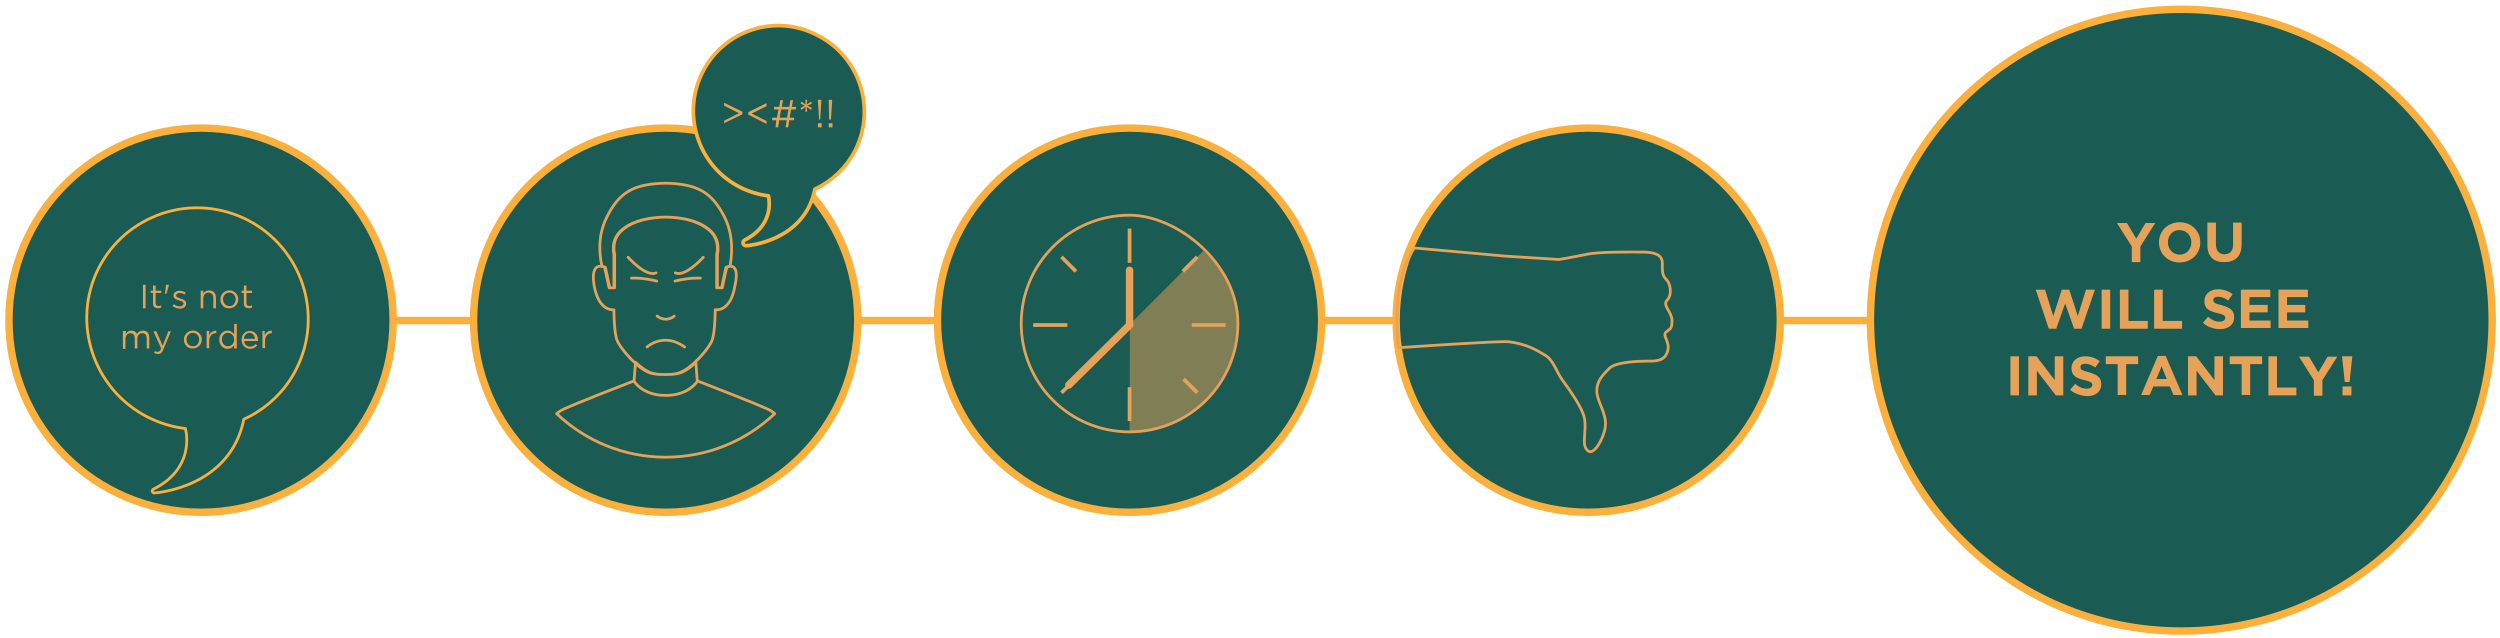 <?xml version="1.0" encoding="utf-8"?>
<!-- Generator: Adobe Illustrator 21.1.0, SVG Export Plug-In . SVG Version: 6.00 Build 0)  -->
<svg version="1.1" id="Слой_1" xmlns="http://www.w3.org/2000/svg" xmlns:xlink="http://www.w3.org/1999/xlink" x="0px" y="0px"
	 viewBox="0 0 671.5 171.5" style="enable-background:new 0 0 671.5 171.5;" xml:space="preserve">
<style type="text/css">
	.st0{fill:none;stroke:#FBB03D;stroke-width:2;}
	.st1{fill:#1A5B53;}
	.st2{fill:none;stroke:#E6A258;stroke-width:0.75;stroke-linecap:round;stroke-linejoin:round;}
	.st3{fill:none;stroke:#FBB03D;stroke-linejoin:round;}
	.st4{fill:#E6A258;}
	.st5{fill:none;stroke:#FBB03D;stroke-width:0.75;stroke-linejoin:round;}
	.st6{fill:none;stroke:#E6A258;stroke-width:0.75;}
	.st7{opacity:0.5;clip-path:url(#SVGID_2_);fill:#E6A258;enable-background:new    ;}
	.st8{fill:none;stroke:#E6A258;}
	.st9{fill:none;stroke:#E6A258;stroke-width:2;stroke-linecap:round;}
</style>
<g>
	<line class="st0" x1="563" y1="86.1" x2="33.3" y2="86.1"/>
	<path class="st1" d="M585.9,169.6c46.1,0,83.5-37.4,83.5-83.5S632,2.6,585.9,2.6S502.4,40,502.4,86.1
		C502.4,132.2,539.8,169.6,585.9,169.6"/>
	<circle class="st0" cx="585.9" cy="86" r="83.5"/>
	<g>
		<path class="st1" d="M178.8,137.7c28.5,0,51.6-23.1,51.6-51.6s-23.1-51.6-51.6-51.6s-51.6,23.1-51.6,51.6
			C127.2,114.6,150.3,137.7,178.8,137.7"/>
		<circle class="st0" cx="178.8" cy="86" r="51.6"/>
		<path class="st2" d="M188.9,69.1c0,0-4.8,5.4-7.5,4.2 M188.1,74.7c0,0-2.7-0.2-6.8,0.8 M168.7,69.1c0,0,4.8,5.4,7.5,4.2
			 M181.1,84.9c0,0-2,1.9-4.6,0 M169.6,74.7c0,0,2.7-0.2,6.8,0.8 M173.8,93.2c0,0,4.4-4.1,10.1,0 M178.8,122.8
			c11.3,0,21.6-4.4,29.3-11.7c-0.5-0.4-1.1-0.9-2.1-1.3c-2.8-1.3-15.5-6.3-18.7-7.5v0.1c0,0-2.3,3.8-8.4,3.8h-0.1h-0.1
			c-6.2,0-8.4-3.8-8.4-3.8v-0.1c-3.2,1.2-15.9,6.2-18.7,7.5c-0.9,0.4-1.6,0.9-2.1,1.3C157.2,118.4,167.5,122.8,178.8,122.8z
			 M194.6,58.3c-3.4-6.7-7.3-8.9-15.8-9.1c-8.5,0.2-12.4,2.3-15.8,9.1c-2.8,5.6-1.8,11.1-1.3,13.2c0.5,0.1,0.9,0.3,0.9,0.3l1.2,5.5
			h1.3v-9c0,0-1.2-4,2.3-6.7c3.1-2.5,7.4-3.2,11.5-3.3c4.1,0.1,8.4,0.8,11.5,3.3c3.4,2.7,2.3,6.7,2.3,6.7v9h1.3l1.2-5.5
			c0,0,0.4-0.2,0.9-0.3C196.4,69.5,197.4,63.9,194.6,58.3z M182.2,100.3c-1.3,0.3-2.4,0.3-3.4,0.3s-2.2,0-3.4-0.3
			c-1.4-0.3-3.1-1.5-4.7-3l-0.4,5.1c0,0,2.3,3.8,8.4,3.8h0.1h0.1c6.2,0,8.4-3.8,8.4-3.8l-0.4-5.1C185.4,98.8,183.6,100,182.2,100.3z
			 M195,71.8l-1.2,5.5h-1.3v-9c0,0,1.2-4-2.3-6.7c-3.1-2.5-7.4-3.2-11.5-3.3c-4.1,0.1-8.4,0.8-11.5,3.3c-3.4,2.7-2.3,6.7-2.3,6.7v9
			h-1.3l-1.2-5.5c0,0-4-2.1-2.8,5c1.3,7.1,5.3,6.4,5.3,6.4s0,5.4,0.7,7.8s6.1,8.6,9.5,9.3c1.3,0.3,2.4,0.3,3.4,0.3s2.2,0,3.4-0.3
			c3.4-0.7,8.9-6.9,9.5-9.3c0.7-2.4,0.7-7.8,0.7-7.8s4.1,0.8,5.3-6.4C199,69.7,195,71.8,195,71.8z"/>
		<path class="st1" d="M229.7,40.4c5.7-11.3,1.2-25.2-10.1-30.9C214.1,6.6,207.9,6.1,202,8c-5.8,1.9-10.5,5.9-13.3,11.4
			c-5.7,11.3-1.2,25.2,10.1,30.9c2.4,1.2,5,2,7.6,2.3c0.4,1.8,1.1,8.1-6.4,11.9c-0.3,0.2-0.5,0.5-0.4,0.9c0.1,0.3,0.4,0.6,0.8,0.6
			c0.2,0,15.6-1,18.5-15.2C223.6,48.6,227.4,44.9,229.7,40.4"/>
		<path class="st3" d="M229.7,40.4c5.7-11.3,1.2-25.2-10.1-30.9C214.1,6.6,207.9,6.1,202,8c-5.8,1.9-10.5,5.9-13.3,11.4
			c-5.7,11.3-1.2,25.2,10.1,30.9c2.4,1.2,5,2,7.6,2.3c0.4,1.8,1.1,8.1-6.4,11.9c-0.3,0.2-0.5,0.5-0.4,0.9c0.1,0.3,0.4,0.6,0.8,0.6
			c0.2,0,15.6-1,18.5-15.2C223.6,48.6,227.4,44.9,229.7,40.4z"/>
	</g>
	<g>
		<path class="st4" d="M194.5,32.4l4-2l-4-2v-0.8l4.9,2.4v0.7l-4.9,2.4V32.4z"/>
		<path class="st4" d="M201,30.8v-0.7l4.9-2.4v0.8l-4,2l4,2v0.8L201,30.8z"/>
		<path class="st4" d="M208.5,32.3h-1.1v-0.7h1.3l0.4-2.2h-1.2v-0.7h1.4l0.3-1.8h0.7l-0.3,1.8h2l0.3-1.8h0.7l-0.3,1.8h1.1v0.7h-1.3
			l-0.4,2.2h1.2v0.7H212l-0.3,1.9H211l0.3-1.9h-2l-0.3,1.9h-0.7L208.5,32.3z M211.4,31.6l0.4-2.2h-2l-0.4,2.2H211.4z"/>
		<path class="st4" d="M216.4,28.7l-1.1,0.8L215,29l1.2-0.6l-1.2-0.6l0.3-0.5l1.1,0.8l-0.1-1.3h0.5l-0.1,1.3l1.1-0.8l0.3,0.5
			l-1.2,0.6l1.2,0.6l-0.3,0.5l-1.1-0.8l0.1,1.3h-0.5L216.4,28.7z"/>
		<path class="st4" d="M219.7,33.1h1v1.1h-1V33.1z M219.7,27.4v-0.6h0.9v0.6l-0.3,4.7H220L219.7,27.4z"/>
		<path class="st4" d="M222.6,33.1h1v1.1h-1V33.1z M222.6,27.4v-0.6h0.9v0.6l-0.3,4.7h-0.5L222.6,27.4z"/>
	</g>
	<path class="st1" d="M54,137.7c28.5,0,51.6-23.1,51.6-51.6S82.5,34.5,54,34.5C25.5,34.4,2.4,57.5,2.4,86
		C2.4,114.6,25.5,137.7,54,137.7"/>
	<circle class="st0" cx="54" cy="86" r="51.6"/>
	<path class="st1" d="M79.6,99.1c7.4-14.6,1.5-32.5-13.1-40c-7.1-3.6-15.2-4.3-22.8-1.8C36.2,59.8,30.1,65,26.5,72
		c-7.4,14.6-1.5,32.5,13.1,40c3.2,1.6,6.6,2.7,10.2,3.1c0.5,1.9,2,11-8.6,16.3c-0.2,0.1-0.4,0.4-0.3,0.6c0.1,0.3,0.3,0.4,0.6,0.4
		c0.2,0,20.3-1.3,24-19.8C71.5,109.9,76.6,105.1,79.6,99.1"/>
	<path class="st5" d="M79.6,99.1c7.4-14.6,1.5-32.5-13.1-40c-7.1-3.6-15.2-4.3-22.8-1.8C36.2,59.8,30.1,65,26.5,72
		c-7.4,14.6-1.5,32.5,13.1,40c3.2,1.6,6.6,2.7,10.2,3.1c0.5,1.9,2,11-8.6,16.3c-0.2,0.1-0.4,0.4-0.3,0.6c0.1,0.3,0.3,0.4,0.6,0.4
		c0.2,0,20.3-1.3,24-19.8C71.5,109.9,76.6,105.1,79.6,99.1z"/>
	<path class="st1" d="M426.6,137.7c28.5,0,51.6-23.1,51.6-51.6s-23.1-51.6-51.6-51.6C398.1,34.4,375,57.5,375,86
		C375,114.6,398.1,137.7,426.6,137.7"/>
	<circle class="st0" cx="426.6" cy="86" r="51.6"/>
	<path class="st6" d="M418.8,69.7c0,0,4.6-0.8,7.4-1.4c3.3-0.7,11.6-0.6,14.9-0.6c3.4,0,5.4,0.8,5.4,2.9c0,2.3-0.1,3.3,1.1,4.5
		c1.1,1.1,1.6,4,0.2,5.5s1.3,3.1,1.3,5.5s-0.5,2.1-1.6,3.1c-1.1,1.1,1.2,2.5,0.4,5.2c-0.8,2.7-3.4,2.6-5.3,2.6s-8.4,0.1-10.3,1.9
		c-1.8,1.8-3.4,3.4-3.4,6.1c0,2.8,2.7,6,2.3,9.5c-0.3,3-3.1,8.2-4.8,6.5c-1.7-1.7-0.2-4.5-0.8-8.6c-0.5-2.8-4.1-7.8-6-10.4
		c-1.5-2-2.3-5.3-4.6-6.6c-2-1.2-4.8-3-9.7-3.6c-2.4-0.3-29.7,1.6-29.7,1.6c-1.3-15.2,1.2-21.8,4.3-26.8l24.5,2.2L418.8,69.7z"/>
	<path class="st1" d="M303.4,137.7c28.5,0,51.6-23.1,51.6-51.6s-23.1-51.6-51.6-51.6s-51.6,23.1-51.6,51.6
		C251.7,114.6,274.9,137.7,303.4,137.7"/>
	<ellipse class="st0" cx="303.4" cy="86" rx="51.6" ry="51.6"/>
	<g>
		<g>
			<defs>
				<rect id="SVGID_1_" x="289.9" y="65.9" width="56.1" height="51.6"/>
			</defs>
			<clipPath id="SVGID_2_">
				<use xlink:href="#SVGID_1_"  style="overflow:visible;"/>
			</clipPath>
			<path class="st7" d="M303.5,87.1l19.7-19.7c0,0,8.9,6.9,9.2,17.9c0.3,11.1-5.5,19.9-8.6,22.7s-12.6,8.5-20.4,8L303.5,87.1z"/>
		</g>
	</g>
	<path class="st6" d="M332.5,86.9c0,16.1-13,29.1-29.1,29.1s-29.1-13-29.1-29.1s13-29.1,29.1-29.1C316.2,57.8,332.5,70.8,332.5,86.9
		z"/>
	<line class="st8" x1="303.4" y1="61.4" x2="303.4" y2="70.6"/>
	<line class="st9" x1="303.4" y1="72.6" x2="303.4" y2="87.3"/>
	<line class="st8" x1="329.2" y1="87.3" x2="320.1" y2="87.3"/>
	<line class="st8" x1="321.6" y1="105.5" x2="317.9" y2="101.8"/>
	<line class="st8" x1="285.1" y1="105.5" x2="288.9" y2="101.8"/>
	<line class="st9" x1="287.1" y1="103.4" x2="303.4" y2="87.3"/>
	<line class="st8" x1="303.4" y1="104" x2="303.4" y2="113.1"/>
	<line class="st8" x1="286.7" y1="87.3" x2="277.5" y2="87.3"/>
	<line class="st8" x1="289" y1="72.9" x2="285.1" y2="69"/>
	<line class="st8" x1="317.7" y1="72.9" x2="321.6" y2="69"/>
	<g>
		<path class="st4" d="M572.6,66.2l-4-6.3h2.7l2.5,4.2l2.5-4.2h2.6l-4,6.3v4.2h-2.3V66.2z"/>
		<path class="st4" d="M579.9,65.1c0-3,2.3-5.4,5.6-5.4c3.2,0,5.5,2.4,5.5,5.4c0,3-2.3,5.4-5.6,5.4
			C582.2,70.5,579.9,68.1,579.9,65.1z M588.6,65.1c0-1.8-1.3-3.3-3.2-3.3c-1.9,0-3.1,1.5-3.1,3.3c0,1.8,1.3,3.3,3.2,3.3
			C587.3,68.4,588.6,66.9,588.6,65.1z"/>
		<path class="st4" d="M592.9,65.8v-6h2.3v5.9c0,1.7,0.9,2.6,2.3,2.6c1.4,0,2.3-0.9,2.3-2.5v-6h2.3v5.9c0,3.2-1.8,4.7-4.6,4.7
			C594.6,70.5,592.9,68.9,592.9,65.8z"/>
		<path class="st4" d="M546.8,77.8h2.5l2.2,7.1l2.3-7.1h2l2.3,7.1l2.2-7.1h2.4l-3.6,10.5h-2l-2.4-6.8l-2.4,6.8h-2L546.8,77.8z"/>
		<path class="st4" d="M564.5,77.8h2.3v10.5h-2.3V77.8z"/>
		<path class="st4" d="M569.4,77.8h2.3v8.4h5.2v2.1h-7.5V77.8z"/>
		<path class="st4" d="M578.6,77.8h2.3v8.4h5.2v2.1h-7.5V77.8z"/>
		<path class="st4" d="M591.7,86.7l1.4-1.6c0.9,0.8,1.9,1.3,3.1,1.3c0.9,0,1.5-0.4,1.5-1c0-0.6-0.4-0.9-2.1-1.3
			c-2.1-0.5-3.5-1.1-3.5-3.2c0-1.9,1.5-3.2,3.7-3.2c1.5,0,2.8,0.5,3.9,1.3l-1.2,1.7c-0.9-0.6-1.8-1-2.7-1c-0.9,0-1.3,0.4-1.3,0.9
			c0,0.7,0.4,0.9,2.3,1.4c2.1,0.6,3.3,1.3,3.3,3.2c0,2.1-1.6,3.2-3.8,3.2C594.5,88.4,592.9,87.8,591.7,86.7z"/>
		<path class="st4" d="M601.9,77.8h7.9v2h-5.6v2.1h4.9v2h-4.9v2.2h5.7v2h-8V77.8z"/>
		<path class="st4" d="M612,77.8h7.9v2h-5.6v2.1h4.9v2h-4.9v2.2h5.7v2h-8V77.8z"/>
		<path class="st4" d="M540,95.7h2.3v10.5H540V95.7z"/>
		<path class="st4" d="M544.9,95.7h2.1l4.9,6.4v-6.4h2.3v10.5h-2l-5.1-6.6v6.6h-2.3V95.7z"/>
		<path class="st4" d="M556,104.7l1.4-1.6c0.9,0.8,1.9,1.3,3.1,1.3c0.9,0,1.5-0.4,1.5-1c0-0.6-0.4-0.9-2.1-1.3
			c-2.1-0.5-3.5-1.1-3.5-3.2c0-1.9,1.5-3.2,3.7-3.2c1.5,0,2.8,0.5,3.9,1.3l-1.2,1.7c-0.9-0.6-1.8-1-2.7-1c-0.9,0-1.3,0.4-1.3,0.9
			c0,0.7,0.4,0.9,2.3,1.4c2.1,0.6,3.3,1.3,3.3,3.2c0,2.1-1.6,3.2-3.8,3.2C558.9,106.3,557.3,105.8,556,104.7z"/>
		<path class="st4" d="M568.8,97.8h-3.2v-2.1h8.7v2.1h-3.2v8.3h-2.3V97.8z"/>
		<path class="st4" d="M579.6,95.6h2.1l4.5,10.5h-2.4l-1-2.3h-4.4l-1,2.3h-2.3L579.6,95.6z M582,101.8l-1.4-3.4l-1.4,3.4H582z"/>
		<path class="st4" d="M587.8,95.7h2.1l4.9,6.4v-6.4h2.3v10.5h-2l-5.1-6.6v6.6h-2.3V95.7z"/>
		<path class="st4" d="M602.1,97.8h-3.2v-2.1h8.7v2.1h-3.2v8.3h-2.3V97.8z"/>
		<path class="st4" d="M609.3,95.7h2.3v8.4h5.2v2.1h-7.5V95.7z"/>
		<path class="st4" d="M621.5,102.1l-4-6.3h2.7l2.5,4.2l2.5-4.2h2.6l-4,6.3v4.2h-2.3V102.1z"/>
		<path class="st4" d="M629.1,96v-0.3h2.7V96l-0.7,6.6h-1.3L629.1,96z M629.2,103.8h2.4v2.4h-2.4V103.8z"/>
	</g>
	<g>
		<path class="st4" d="M38.4,76.5h0.7v6.3h-0.7V76.5z"/>
		<path class="st4" d="M41.1,81.5v-2.8h-0.6v-0.6h0.6v-1.4h0.7v1.4h1.5v0.6h-1.5v2.7c0,0.6,0.3,0.8,0.8,0.8c0.2,0,0.4,0,0.7-0.2v0.6
			c-0.2,0.1-0.5,0.2-0.8,0.2C41.7,82.8,41.1,82.5,41.1,81.5z"/>
		<path class="st4" d="M44.6,76.5h0.8v0l-0.7,2.4h-0.4L44.6,76.5z"/>
		<path class="st4" d="M46.3,82.2l0.4-0.5c0.5,0.4,1.1,0.6,1.6,0.6c0.6,0,1-0.3,1-0.8c0-0.5-0.5-0.6-1.2-0.8
			c-0.7-0.2-1.5-0.5-1.5-1.3c0-0.8,0.7-1.3,1.6-1.3c0.6,0,1.2,0.2,1.7,0.5l-0.3,0.5c-0.4-0.3-0.9-0.4-1.4-0.4
			c-0.5,0-0.9,0.3-0.9,0.7c0,0.4,0.6,0.6,1.2,0.8c0.7,0.2,1.5,0.5,1.5,1.3c0,0.9-0.7,1.4-1.7,1.4C47.6,82.9,46.9,82.6,46.3,82.2z"/>
		<path class="st4" d="M53.9,78.1h0.7v0.8c0.3-0.5,0.8-0.9,1.6-0.9c1.1,0,1.8,0.8,1.8,1.9v2.9h-0.7V80c0-0.9-0.5-1.4-1.3-1.4
			c-0.8,0-1.4,0.6-1.4,1.5v2.7h-0.7V78.1z"/>
		<path class="st4" d="M59.2,80.4c0-1.3,1-2.4,2.4-2.4c1.4,0,2.4,1.1,2.4,2.4c0,1.3-1,2.4-2.4,2.4C60.2,82.9,59.2,81.8,59.2,80.4z
			 M63.3,80.4c0-1-0.7-1.8-1.7-1.8c-1,0-1.7,0.8-1.7,1.8c0,1,0.7,1.8,1.7,1.8C62.6,82.3,63.3,81.4,63.3,80.4z"/>
		<path class="st4" d="M65.5,81.5v-2.8h-0.6v-0.6h0.6v-1.4h0.7v1.4h1.5v0.6h-1.5v2.7c0,0.6,0.3,0.8,0.8,0.8c0.2,0,0.4,0,0.7-0.2v0.6
			c-0.2,0.1-0.5,0.2-0.8,0.2C66.1,82.8,65.5,82.5,65.5,81.5z"/>
		<path class="st4" d="M33.1,88.9h0.7v0.8c0.3-0.5,0.7-0.9,1.5-0.9c0.8,0,1.2,0.4,1.5,0.9c0.3-0.5,0.8-0.9,1.6-0.9
			c1.1,0,1.7,0.7,1.7,1.9v2.9h-0.7v-2.7c0-0.9-0.4-1.4-1.2-1.4c-0.7,0-1.3,0.5-1.3,1.4v2.7h-0.7v-2.7c0-0.9-0.5-1.4-1.2-1.4
			c-0.7,0-1.3,0.6-1.3,1.5v2.7h-0.7V88.9z"/>
		<path class="st4" d="M41.4,94.8l0.2-0.5c0.2,0.1,0.4,0.2,0.7,0.2c0.4,0,0.7-0.2,1-0.9l-2.1-4.6h0.8l1.7,3.9l1.5-3.9h0.7l-2,4.8
			c-0.4,1-0.8,1.3-1.5,1.3C42,95,41.7,95,41.4,94.8z"/>
		<path class="st4" d="M49.4,91.2c0-1.3,1-2.4,2.4-2.4c1.4,0,2.4,1.1,2.4,2.4c0,1.3-1,2.4-2.4,2.4C50.4,93.7,49.4,92.6,49.4,91.2z
			 M53.5,91.2c0-1-0.7-1.8-1.7-1.8c-1,0-1.7,0.8-1.7,1.8c0,1,0.7,1.8,1.7,1.8C52.8,93.1,53.5,92.2,53.5,91.2z"/>
		<path class="st4" d="M55.5,88.9h0.7v1.2c0.3-0.8,1-1.3,1.9-1.3v0.7H58c-1,0-1.8,0.7-1.8,2.1v1.9h-0.7V88.9z"/>
		<path class="st4" d="M58.9,91.2c0-1.5,1.1-2.4,2.2-2.4c0.9,0,1.4,0.5,1.8,1V87h0.7v6.6h-0.7v-0.9c-0.4,0.6-0.9,1-1.8,1
			C60,93.7,58.9,92.8,58.9,91.2z M62.9,91.2c0-1.1-0.8-1.8-1.7-1.8c-0.9,0-1.6,0.7-1.6,1.8c0,1.1,0.8,1.8,1.6,1.8
			C62.1,93,62.9,92.3,62.9,91.2z"/>
		<path class="st4" d="M67.2,93.1c0.6,0,1.1-0.3,1.5-0.7l0.4,0.4c-0.5,0.5-1,0.9-1.9,0.9c-1.3,0-2.3-1-2.3-2.4
			c0-1.4,0.9-2.4,2.2-2.4c1.4,0,2.2,1.1,2.2,2.5c0,0.1,0,0.1,0,0.2h-3.7C65.6,92.5,66.3,93.1,67.2,93.1z M68.5,91
			c-0.1-0.8-0.6-1.6-1.5-1.6c-0.8,0-1.4,0.7-1.5,1.6H68.5z"/>
		<path class="st4" d="M70.4,88.9h0.7v1.2c0.3-0.8,1-1.3,1.9-1.3v0.7H73c-1,0-1.8,0.7-1.8,2.1v1.9h-0.7V88.9z"/>
	</g>
</g>
</svg>
